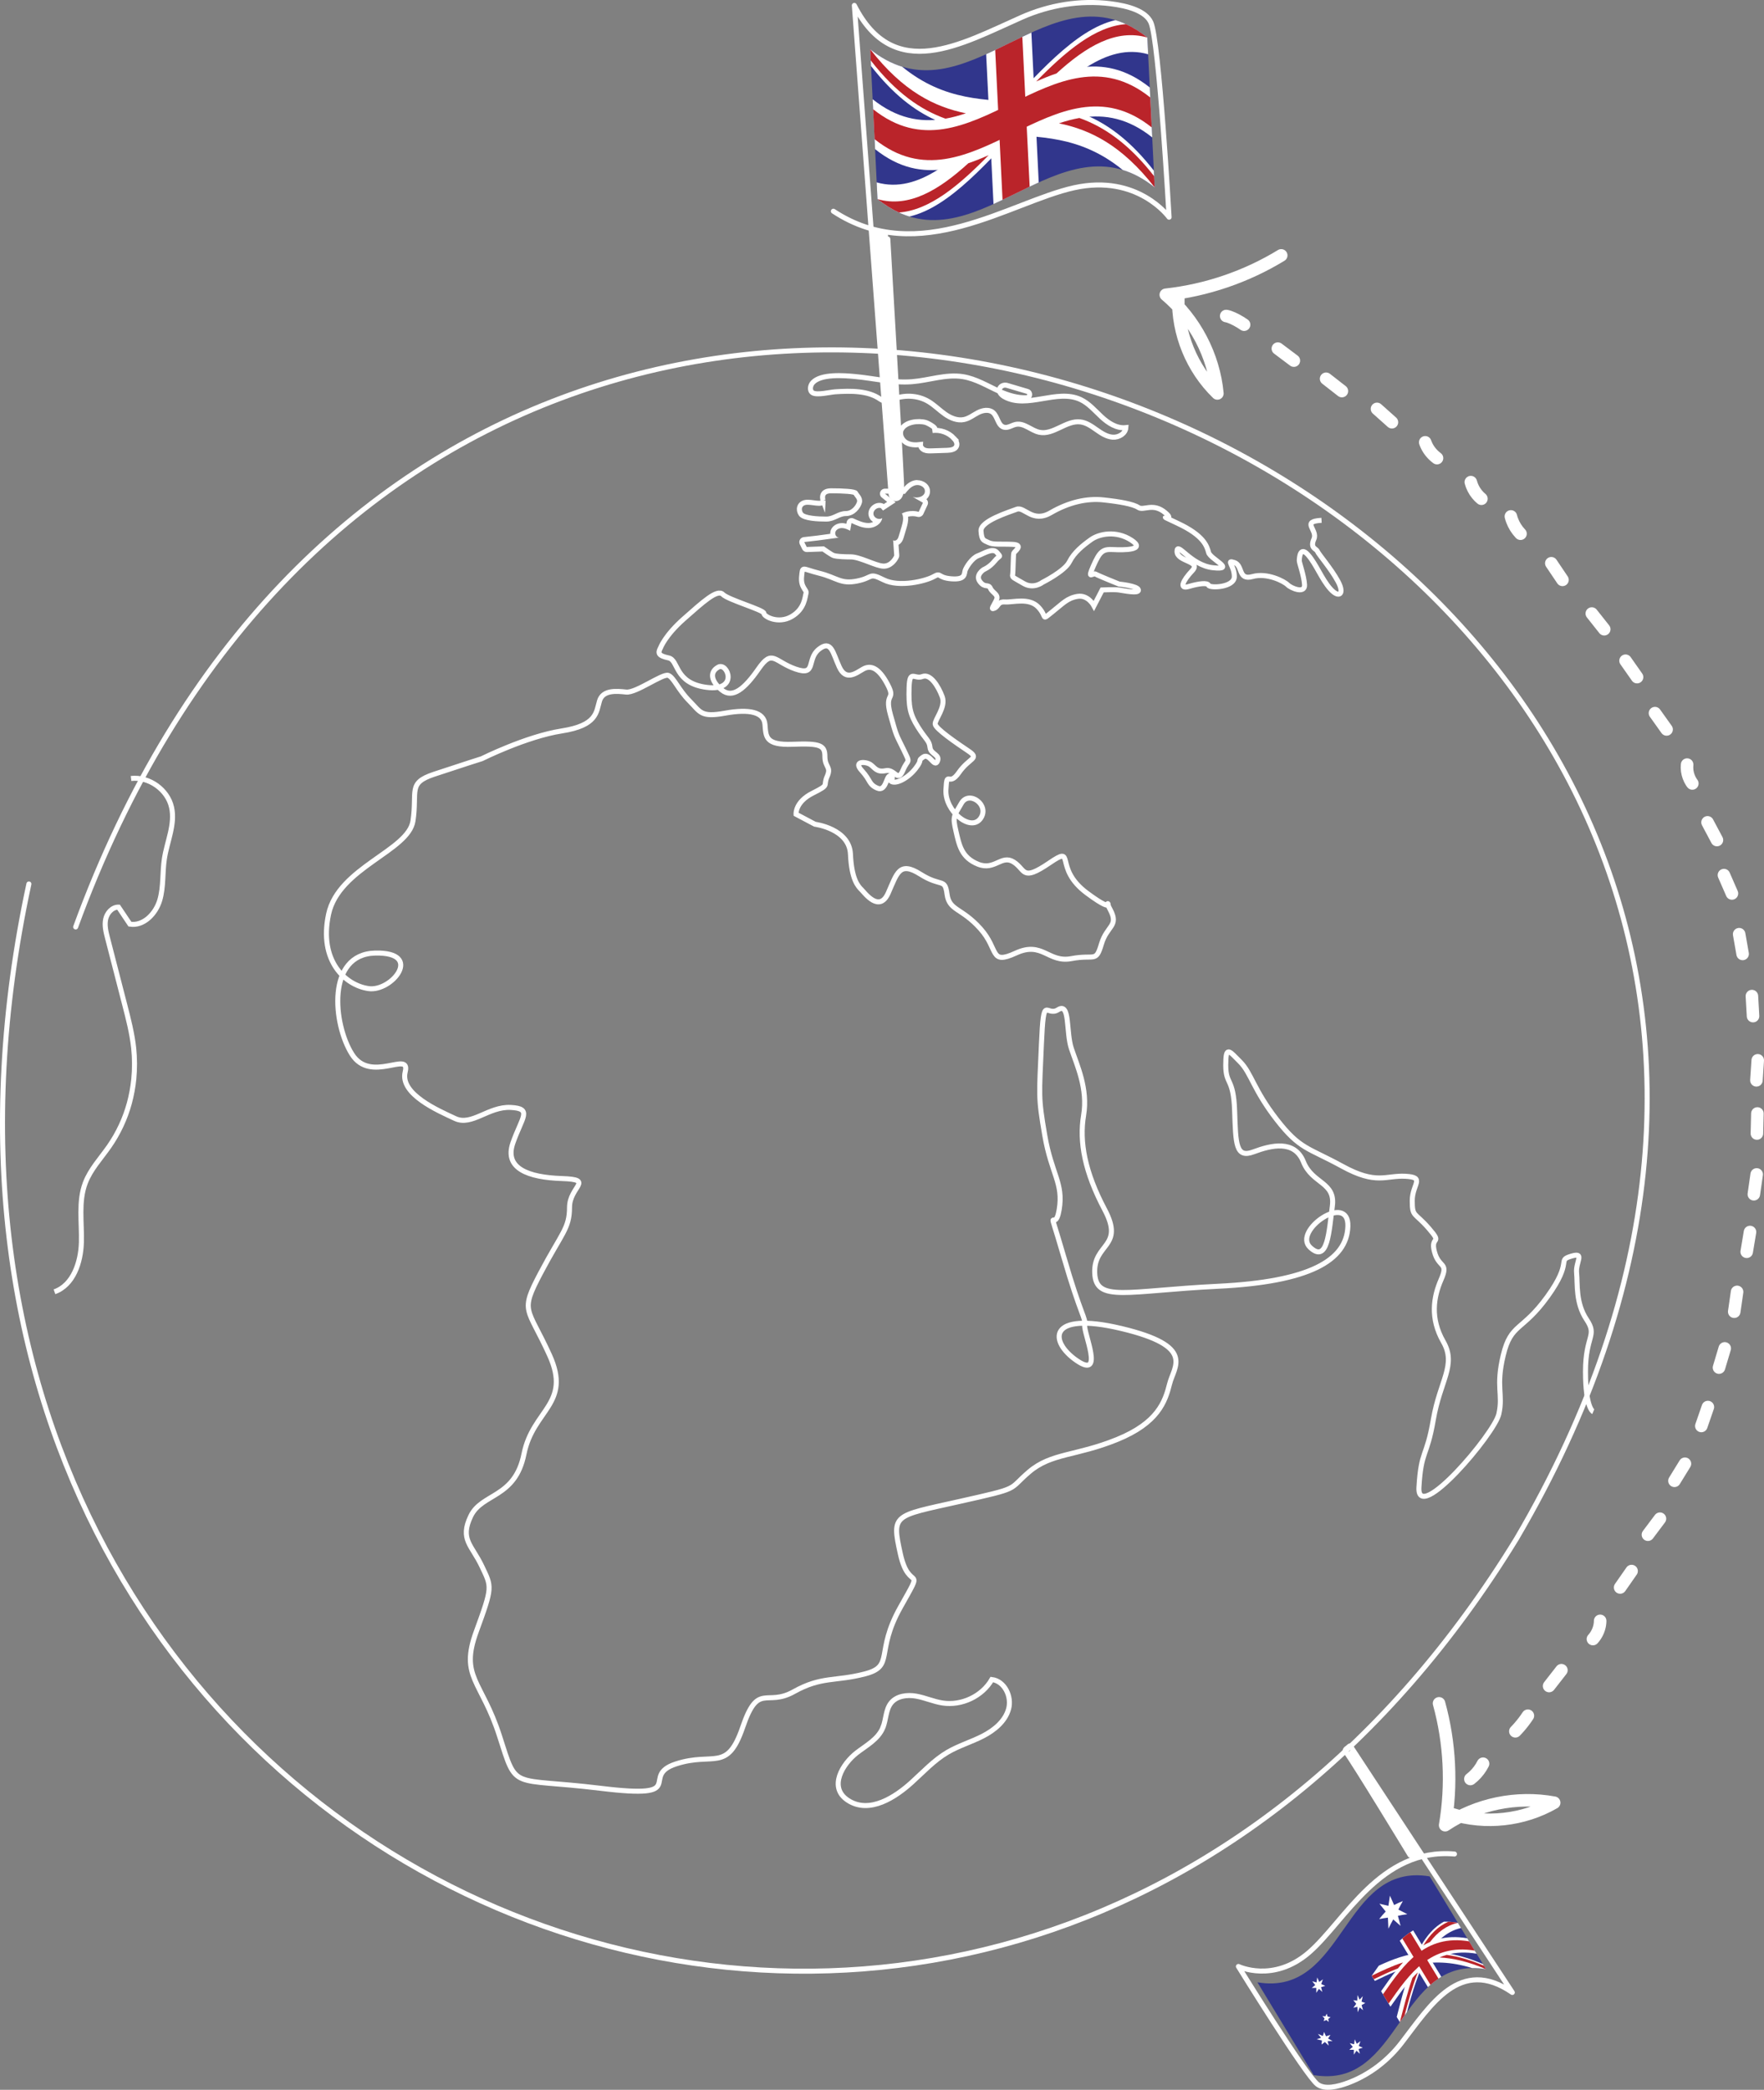 <?xml version="1.0" encoding="UTF-8"?>
<svg id="Layer_1" data-name="Layer 1" xmlns="http://www.w3.org/2000/svg" viewBox="0 0 704.43 834.25">
  <rect x="0" y="0" width="704.43" height="834.25" fill="#808080" stroke="none"/>
  <defs>
    <style>
      .cls-1, .cls-2 {
        fill: #fff;
      }

      .cls-3 {
        fill: #ba242a;
      }

      .cls-4 {
        fill: #31368c;
      }

      .cls-5, .cls-6, .cls-7, .cls-8 {
        fill: none;
        stroke: #fff;
      }

      .cls-5, .cls-6, .cls-8 {
        stroke-linecap: round;
        stroke-linejoin: round;
      }

      .cls-5, .cls-8 {
        stroke-width: 5px;
      }

      .cls-6, .cls-7 {
        stroke-width: 2px;
      }

      .cls-7 {
        stroke-miterlimit: 10;
      }

      .cls-8 {
        stroke-dasharray: 0 0 8 16;
      }

      .cls-2 {
        fill-rule: evenodd;
      }
    </style>
  </defs>
  <g>
    <path class="cls-1" d="m366.29,193.62c1.51,0,3.06.97,3.07,2.45.01,1.63-1.71,2.53-3.41,2.53-.52,0-1.03-.08-1.49-.25,1.37.78,2.73,1.56,4.1,2.34-.57,1.21-1.13,2.43-1.7,3.64-.77-.23-1.62-.34-2.47-.34-1.48,0-2.98.33-4.23.98.88,1.59.38,3.56-.14,5.31-.35,1.19-.71,2.37-1.06,3.56-.16.55-.34,1.12-.74,1.54-.26.27-.64.45-1.01.45-.19,0-.38-.05-.55-.16.14,2.03.28,4.06.43,6.08,0,0-1.43,3.23-4.18,3.23-.1,0-.2,0-.3-.01-2.95-.25-9.09-3.68-12.77-3.68s-5.9-.25-6.63-.49c-.74-.25-4.18-2.7-4.18-2.7l-6.88.25-.98-1.97,5.42-.62,8.53-1.16s-.08,0-.12,0c-1.03,0-1.76-1.34-1.36-2.33.4-.97,1.5-1.47,2.56-1.47.06,0,.12,0,.18,0,1.1.06,2.12.57,3.11,1.06.18-1.02.36-2.04.55-3.06,2.13.98,4.35,1.98,6.68,1.98.07,0,.14,0,.22,0,2.41-.06,4.97-1.59,5.38-3.97-.34.24-.74.35-1.15.35-1.09,0-2.22-.78-2.37-1.89-.18-1.3,1.08-2.53,2.35-2.53.21,0,.43.03.63.11.28.32.56.64.84.96,1.68-1.1,3.35-2.2,5.03-3.3-1.42-1.15-2.84-2.29-4.26-3.44,2.66.03,5.33.05,7.99.08,1.1-1.4,2.31-2.89,4.02-3.39.29-.09.6-.13.91-.13m0-2c-.51,0-1.01.07-1.48.21-1.97.59-3.35,2.02-4.4,3.3l-7.01-.07s-.01,0-.02,0c-.84,0-1.6.53-1.88,1.32-.29.8-.04,1.7.63,2.23l2.12,1.72-.03.02-1.3.85c-.15-.1-.31-.18-.47-.24-.42-.15-.86-.22-1.3-.22-1.22,0-2.46.58-3.31,1.55-.81.92-1.18,2.11-1.02,3.25.16,1.16.85,2.17,1.81,2.83-.55.25-1.17.39-1.74.41h-.16c-1.95,0-4.02-.95-5.85-1.79-.27-.12-.55-.18-.84-.18-.32,0-.64.08-.93.23-.55.29-.93.81-1.04,1.42l-.11.61c-.46-.13-.95-.22-1.47-.25-.09,0-.19,0-.29,0-2,0-3.73,1.07-4.41,2.72-.2.49-.28,1.02-.25,1.55l-.95.13-4.27.58-5.38.61c-.65.07-1.22.46-1.53,1.03-.31.57-.32,1.26-.03,1.85l.98,1.97c.34.68,1.03,1.11,1.79,1.11.02,0,.05,0,.07,0l6.2-.22c2.13,1.5,3.52,2.37,4.15,2.58,1.61.54,5.62.59,7.27.59s4.39,1.03,6.78,1.93c2.28.87,4.25,1.61,5.83,1.75.16.01.31.02.46.02,3.2,0,5.28-2.78,6.01-4.42.13-.3.19-.62.17-.95l-.29-4.18c.32-.17.62-.4.88-.66.74-.77,1.02-1.72,1.21-2.35l1.06-3.56c.35-1.17.86-2.89.66-4.65.57-.13,1.18-.21,1.8-.21.67,0,1.33.09,1.9.26.19.05.38.08.56.08.76,0,1.48-.44,1.81-1.15l.85-1.82.85-1.82c.37-.8.17-1.73-.45-2.31.08-.07.16-.15.24-.22.8-.81,1.22-1.83,1.21-2.95-.02-2.74-2.65-4.43-5.07-4.43h0Z"/>
    <path class="cls-7" d="m328.7,199.86s-1.47-3.93,3.19-3.93,9.58.25,9.83.98,1.97,1.97,1.47,3.68-2.46,4.42-5.4,4.42-4.67,2.21-7.86,2.21-8.84-.25-10.07-1.97c-1.23-1.72-.74-4.18,1.72-4.67s7.12,1.47,7.12-.74Z"/>
    <path class="cls-7" d="m636.24,563.56s-3.1-1.33-3.1-15.96,4.88-14.19.44-20.84c-4.43-6.65-3.55-14.19-3.99-18.62-.44-4.43,3.55-8.42-2.22-6.65s.89,1.77-9.31,15.96c-10.2,14.19-14.63,10.64-17.74,23.5-3.1,12.86,0,15.52-1.77,23.5s-32.81,44.34-31.92,29.26,3.1-11.53,5.76-27.05c2.66-15.52,9.31-21.73,3.99-31.04-5.32-9.31-3.99-17.74-.89-24.83,3.1-7.09-.89-4.43-2.66-11.08s3.55-2.66-2.22-9.31c-5.76-6.65-6.65-4.43-6.65-11.08s5.32-9.31-2.66-9.75-11.53,3.55-25.27-3.99c-13.75-7.54-16.85-6.65-26.16-18.62-9.31-11.97-10.2-18.62-14.63-23.06-4.43-4.43-5.76-6.65-5.76,1.33s3.1,4.88,3.55,18.18.44,19.07,7.54,16.41c7.09-2.66,16.41-4.88,19.95,3.99,3.55,8.87,12.86,7.98,11.53,17.74-1.33,9.75-1.77,23.06-8.87,16.41-7.09-6.65,15.52-22.17,15.08-8.42s-15.52,22.17-51.88,23.94c-36.36,1.77-48.77,6.65-49.22-5.32s11.97-10.2,3.99-25.27c-7.98-15.08-10.2-27.05-8.42-37.69,1.77-10.64-2.66-19.95-4.88-26.6-2.22-6.65-.44-18.62-5.32-15.52-4.88,3.1-5.76-7.09-6.65,13.75-.89,20.84-1.33,20.84,1.33,36.36,2.66,15.52,7.54,19.07,5.76,29.71-1.77,10.64-5.32-5.76,1.77,18.62,7.09,24.39,8.87,24.39,8.42,27.49s7.98,21.73-3.1,14.19c-11.08-7.54-11.97-19.95,17.74-12.86,29.71,7.09,21.04,15.01,19.27,22.1-1.77,7.09-4.64,15.59-21.04,22.24-16.41,6.65-26.16,5.32-35.03,12.86-8.87,7.54-2.66,6.21-28.38,11.97-25.72,5.76-26.6,4.88-23.06,20.84,3.55,15.96,10.2,3.1,0,21.28-10.2,18.18-2.22,23.5-14.19,26.6s-17.29.89-28.38,7.09c-11.08,6.21-14.19-3.99-20.4,14.19-6.21,18.18-11.53,9.75-26.6,14.63-15.08,4.88,6.21,14.19-30.15,9.75-36.36-4.43-33.25,1.33-40.35-20.84-7.09-22.17-15.96-23.5-9.31-41.68,6.65-18.18,6.21-17.74,2.22-26.16s-8.87-10.64-4.43-19.95c4.43-9.31,17.74-7.09,21.28-24.83,3.55-17.74,19.07-19.95,10.2-39.46s-11.97-16.85-3.55-32.81c8.42-15.96,11.53-17.74,11.53-26.16s10.2-11.08-3.1-11.53-23.06-3.99-19.51-14.19c3.55-10.2,7.98-13.75-.89-14.19-8.87-.44-15.52,7.54-22.17,4.43-6.65-3.1-22.17-9.75-19.95-18.62,2.22-8.87-13.75,4.88-21.28-7.09-7.54-11.97-10.2-39.9,9.31-40.35,19.51-.44,6.65,15.52-2.66,14.19-9.31-1.33-19.95-11.08-15.96-29.71,3.99-18.62,31.92-25.27,33.7-37.24s-2.22-15.08,8.42-18.62,19.07-6.21,19.07-6.21c0,0,17.74-8.87,31.92-11.08s13.75-7.54,15.08-11.97c1.33-4.43,6.65-3.99,10.64-3.55s14.63-7.54,16.85-6.65,3.99,5.76,8.42,10.2c4.43,4.43,4.43,6.65,14.19,4.88,9.75-1.77,15.52-.44,15.96,4.43s0,8.42,11.08,7.98c11.08-.44,12.86.44,12.86,4.88s2.66,3.99.89,7.98c-1.77,3.99,1.33,3.1-5.76,6.65-7.09,3.55-6.65,8.42-6.65,8.42l7.54,3.99s13.75,1.77,14.19,11.97,3.1,12.86,4.43,14.19,7.09,9.31,10.64,1.33c3.55-7.98,4.43-12.86,12.86-7.54,8.42,5.32,9.75,1.33,10.64,7.98s5.76,5.32,13.3,13.75c7.54,8.42,3.55,14.63,14.19,9.75,10.64-4.88,12.86,3.99,22.17,2.22,9.31-1.77,9.75,1.77,11.97-5.76,2.22-7.54,7.09-7.09,3.55-13.75-3.55-6.65,4.43,3.55-9.31-6.65-13.75-10.2-3.99-19.51-15.08-11.97s-9.31,2.66-14.19-.44-7.54,3.55-14.19.89c-6.65-2.66-7.54-7.54-8.87-13.3s-.89-5.76,2.22-11.08c3.1-5.32,11.53.89,7.54,6.21-3.99,5.32-14.19-3.1-13.75-11.53.44-8.42.96-.81,5.17-6.87,4.21-6.06,8.5-5.47,3.77-8.65-4.73-3.18-13.08-8.87-13.23-10.72-.15-1.85,4.36-6.8,2.81-10.94-1.55-4.14-4.73-9.31-7.91-8.05s-5.1-3.03-5.32,4.43.3,10.57,3.55,15.74c3.25,5.17,4.51,5.32,4.8,8.13.3,2.81,4.14,2.81,2.96,5.54s-3.18-3.47-5.69-1.7.07.59-3.03,4.58c-3.1,3.99-8.05,6.5-9.9,5.03,0,0,1.51-1.63-.15-2.07s-1.66,6.43-5.21,4.88c-3.55-1.55-2.55-2.99-6.21-6.98-3.66-3.99,1.66-3.66,3.44-2.44,1.77,1.22,2.44,3.21,6.1,2.44s4.77,4.88,6.87-.11c2.11-4.99,3.21-2.22.22-8.42-2.99-6.21-2.66-4.66-5.21-13.86-2.55-9.2,2.44-5.32-1.22-12.19-3.66-6.87-6.87-7.54-9.64-5.99s-6.87,4.99-9.53-.78c-2.66-5.76-3.21-11.08-8.2-7.09-4.99,3.99-.78,10.86-9.31,7.87s-9.2-8.09-14.74-.11c-5.54,7.98-10.31,11.97-14.63,8.54s-5.1-7.21-1.44-9.2c3.66-2,8.31,9.75-4.66,8.09-12.97-1.66-11.08-10.86-15.19-11.75s-4.43-1.88-3.21-4.1c0,0,1.77-4.88,9.31-11.53,7.54-6.65,13.3-11.97,15.52-9.75,2.22,2.22,16.41,6.21,16.41,7.54s5.76,4.43,11.08,1.33c5.32-3.1,5.32-7.98,5.76-9.31s-2.22-2.22-1.77-6.65,0-3.1,7.09-1.33,8.42,4.43,15.08,3.1c6.65-1.33,4.43-3.55,10.64-.44,6.21,3.1,16.85.44,19.95-1.33,3.1-1.77,1.33.44,7.09.89,5.76.44,5-2.09,5.48-3.42s2.76-4.94,5.13-5.8,5.89-3.33,7.6-1.24,1.14.76-.95,3.33c-2.09,2.57-4.37,3.42-4.37,3.42,0,0-3.52,2.19-1.52,4.85,2,2.66,3.33.76,4.18,2.66s3.4,2.41,2.41,4.62c-1,2.22-2.6,4.1-.83,3.32s1.25-2.71,4.33-2.5,9.54-1.88,13.25,2.09c3.7,3.96.93,5.49,5.37,1.99,4.44-3.5,6.07-5.61,10.28-6.31s6.54,3.74,6.54,3.74l3.27-6.31s4.67-.23,6.54,0,8.18,1.64,7.94,0-7.71-2.34-7.71-2.34c0,0-8.18-3.27-9.35-3.97s-3.5,2.57-.93-3.27c2.57-5.84,3.74-6.78,7.94-6.54,4.21.23,13.32.23,7.24-3.74-6.07-3.97-12.85-2.57-16.12-.23-3.27,2.34-6.78,5.14-8.64,8.88s-10.75,8.18-10.75,8.18c0,0-3.5,2.8-7.48.47-3.97-2.34-4.67-2.34-4.44-3.5s.23-7.94.47-8.64,4.21-3.27-.47-3.5c-4.67-.23-7.71.23-9.58-.7s-2.8-.7-3.04-4.67c-.23-3.97,11.21-7.48,14.25-8.64s6.31,5.61,13.55,1.4c7.24-4.21,14.49-5.84,21.03-5.14,6.54.7,11.92,1.64,14.02,3.04s5.84-2.1,10.75,2.1c4.91,4.21-5.61-.7,4.91,4.21,10.51,4.91,11.68,9.11,12.38,11.68.7,2.57,10.98,7.01,1.87,6.07s-14.49-10.75-14.49-6.54,9.81,3.74,6.07,7.71c-3.74,3.97-5.37,7.48-1.4,6.31s7.48-1.64,7.94-.47c.47,1.17,10.28.93,10.28-3.5s-3.5-6.78,0-5.61c3.5,1.17,1.4,7.24,7.24,5.61,5.84-1.64,12.62,1.87,14.02,3.27s7.01,3.74,6.78,0-2.1-8.64-2.1-9.58.23-6.07,3.5-2.34c3.27,3.74,5.37,9.58,8.88,13.55s5.84,2.1,3.04-3.04c-2.8-5.14-7.71-10.75-8.18-11.92-.47-1.17-3.04-1.17-1.4-4.91,1.64-3.74-5.37-7.01,3.04-7.48"/>
    <path class="cls-7" d="m352.57,689.66c1.34-3.25,1.07-7.19,3.32-9.92,2.28-2.76,6.42-3.28,9.98-2.64s6.91,2.17,10.48,2.73c7.67,1.2,15.91-2.71,19.73-9.37,5.13.66,8.04,6.84,6.69,11.76s-5.71,8.48-10.29,10.83c-4.58,2.35-9.61,3.83-14.05,6.43-5.44,3.19-9.75,7.9-14.41,12.11-6.37,5.75-16.77,12.76-25.42,7.1-7.96-5.21-2.06-14.63,3.52-18.96,3.82-2.96,8.53-5.4,10.46-10.06Z"/>
    <path class="cls-7" d="m21.75,515.68c7.52-2.64,10.53-11.75,10.75-19.72.22-7.97-1.26-16.26,1.56-23.72,2.06-5.45,6.19-9.8,9.52-14.58,3.65-5.24,6.4-11.11,8.08-17.28.85-3.13,1.43-6.33,1.76-9.56.41-4.16.4-8.36-.05-12.52-.63-5.81-2.09-11.49-3.55-17.15-2.29-8.88-4.58-17.76-6.87-26.64-.64-2.47-1.28-5.05-.76-7.54.52-2.5,2.58-4.87,5.13-4.85,1.52,2.27,3.04,4.53,4.56,6.8,5.51.87,10.36-4.24,11.93-9.6s.99-11.09,1.85-16.61c1.07-6.85,4.36-13.66,2.85-20.43-1.58-7.07-8.97-12.34-16.18-11.52"/>
    <path class="cls-7" d="m380.91,174.93c.81.85,1.5,2.06,1.08,3.16-.52,1.37-2.31,1.64-3.78,1.69-2.04.07-4.08.13-6.12.2-.98.03-1.99.06-2.89-.31s-1.69-1.23-1.63-2.21c-1.99.26-4.13.2-5.83-.87-1.7-1.07-2.71-3.41-1.76-5.18,1.63-3.04,6.74-3.6,9.71-2.76.78.22,5.9,2.8,2.62,3.22,3.14-.41,6.44.76,8.61,3.06Z"/>
    <g>
      <polygon class="cls-1" points="540.38 697.92 568.75 740.63 563.84 741.94 547.7 717.13 537.75 699.85 540.38 697.92"/>
      <path class="cls-6" d="m580.82,740.12c-29.65-2.54-43.73,26.85-58.03,39.25s-28.25,5.64-28.25,5.64c0,0,26.94,43.57,31.57,47.05,2.87,2.15,7.96,1.09,12.88-.84,8.23-3.23,15.35-8.77,20.74-15.77,11.62-15.08,23.33-34.44,44.19-20.06l-64.51-98.16c-.41-.64-.74.15-1.38.55-.71.44-1.02,1-.83,1.24,3.45,4.56,25.91,41.55,25.91,41.55"/>
      <g id="g602">
        <path id="rect124" class="cls-4" d="m593.42,786.1c-35.08-5.91-33.72,48.18-68.8,42.28-7.5-12.35-14.99-24.69-22.49-37.04,35.08,5.91,33.72-48.18,68.8-42.28,7.5,12.35,14.99,24.69,22.49,37.04Z"/>
        <g id="g584">
          <path id="path146" class="cls-1" d="m593.42,786.1c-.42-.69-.84-1.38-1.26-2.07-18.91-8.11-30.63-4.38-41.55.67-.96,1.33-1.9,2.67-2.84,4.02l1.26,2.07c10.82-5.22,21.64-10.43,38.84-5.14,1.75-.02,3.59.12,5.55.45h0Zm-34.4,21.14l-1.26-2.07c4.16-16.18,8.32-32.36,18.86-38.04,1.75-.02,3.59.12,5.55.45.42.69.84,1.38,1.26,2.07-12.25,2.86-17.31,17.55-21.57,33.57-.96,1.33-1.9,2.67-2.84,4.02Z"/>
          <path id="path136" class="cls-1" d="m575.58,789.13c-3.75-6.17-7.5-12.35-11.25-18.52-1.92,1.16-3.7,2.56-5.36,4.13,3.75,6.17,7.5,12.35,11.25,18.52,1.67-1.57,3.44-2.97,5.36-4.13Zm14.09-9.21c-1.25-2.06-2.5-4.12-3.75-6.17-17.54-2.95-25.97,9.09-34.4,21.14,1.25,2.06,2.5,4.12,3.75,6.17,8.43-12.05,16.86-24.09,34.4-21.14Z"/>
          <path id="path141" class="cls-3" d="m588.92,778.69c-.75-1.23-1.5-2.47-2.25-3.7-17.54-2.95-25.97,9.09-34.4,21.14.75,1.23,1.5,2.47,2.25,3.7,8.43-12.05,16.86-24.09,34.4-21.14Zm-14.48,11.17c-3.75-6.17-7.5-12.35-11.25-18.52-1.12.75-2.19,1.58-3.21,2.48,3.75,6.17,7.5,12.35,11.25,18.52,1.03-.9,2.1-1.73,3.21-2.48Z"/>
          <path id="path150" class="cls-3" d="m582.17,767.58c-4.6,1.07-8.18,3.81-11.09,7.66-.93.4-1.83.86-2.69,1.36,2.63-4.32,5.85-7.65,10.01-9.44,1.21.06,2.47.2,3.77.42Zm11.25,18.52c-7.1-3.04-13.18-4.42-18.59-4.68.93-.4,1.89-.75,2.9-1.03,4.45.61,9.35,1.97,14.86,4.33l.84,1.38Zm-27.22,1.24c-2.07,5.24-3.72,11.16-5.3,17.21-.63.89-1.26,1.79-1.89,2.69,1.56-6.07,3.12-12.15,5.02-17.66.7-.77,1.42-1.52,2.17-2.23Zm-18.43,1.38c4.06-1.96,8.12-3.92,12.52-5.32-.7.77-1.39,1.58-2.06,2.4-3.31,1.26-6.46,2.78-9.61,4.3l-.84-1.38Z"/>
        </g>
        <path id="polygon589" class="cls-2" d="m559.31,768.82c-.98-.87-1.96-1.73-2.94-2.59-.67,1.18-1.31,2.42-1.92,3.7-.08-1.49-.15-2.96-.21-4.41-1.19.15-2.35.35-3.49.58.84-1.06,1.71-2.07,2.61-3.02-.83-1.04-1.67-2.08-2.5-3.11,1.17.25,2.36.52,3.58.83.18-1.39.39-2.74.61-4.06.55,1.25,1.11,2.5,1.67,3.75,1.12-.6,2.28-1.13,3.49-1.57-.63,1.07-1.23,2.19-1.79,3.38,1.18.59,2.38,1.21,3.59,1.85-1.3.15-2.56.37-3.78.65.36,1.34.72,2.68,1.08,4.03Z"/>
        <g id="g596">
          <path id="polygon590" class="cls-2" d="m528.1,795.21c-.47-.41-.94-.83-1.41-1.25-.34.54-.68,1.06-1.04,1.57,0-.65,0-1.3-.01-1.96-.6.02-1.2.03-1.82.02.48-.37.95-.76,1.41-1.16-.4-.5-.8-1-1.21-1.5.59.16,1.17.31,1.74.46.09-.66.17-1.33.25-2,.27.6.54,1.21.81,1.81.5-.34.99-.69,1.47-1.06-.22.64-.44,1.27-.68,1.9.54.24,1.08.49,1.61.72-.55.19-1.11.36-1.67.52.18.65.35,1.29.52,1.93Z"/>
          <path id="polygon592" class="cls-2" d="m543.09,819.9c-.47-.41-.94-.83-1.41-1.25-.34.54-.68,1.06-1.04,1.57,0-.65,0-1.3-.01-1.96-.6.02-1.2.03-1.82.02.48-.37.95-.76,1.41-1.16-.4-.5-.8-1-1.21-1.5.59.16,1.17.31,1.74.46.09-.66.17-1.33.25-2,.27.6.54,1.21.81,1.81.5-.34.99-.69,1.47-1.06-.22.64-.44,1.27-.68,1.9.54.24,1.08.49,1.61.72-.55.19-1.11.36-1.67.52.18.65.35,1.29.52,1.93Z"/>
          <path id="polygon593" class="cls-2" d="m544.32,802.48c-.44-.38-.89-.75-1.34-1.13-.26.66-.53,1.31-.8,1.96-.05-.73-.1-1.46-.15-2.19-.53.14-1.06.27-1.59.39.39-.52.77-1.05,1.15-1.59-.39-.48-.78-.97-1.17-1.45.53.07,1.05.13,1.58.19.03-.75.07-1.5.1-2.25.28.62.56,1.24.84,1.86.43-.46.85-.92,1.27-1.39-.17.73-.33,1.46-.5,2.18.5.18,1,.36,1.5.54-.49.29-.98.57-1.48.84.2.68.4,1.37.59,2.05Z"/>
          <path id="polygon594" class="cls-2" d="m530.59,816.59c-.5-.47-1.01-.94-1.51-1.42-.44.36-.9.7-1.36,1.02.07-.54.13-1.08.18-1.63-.7-.15-1.41-.31-2.12-.49.6-.17,1.19-.36,1.77-.57-.42-.53-.83-1.06-1.25-1.58.67.29,1.33.57,1.98.85.16-.53.32-1.08.47-1.63.26.58.51,1.16.77,1.74.6-.16,1.2-.35,1.78-.56-.3.5-.62.99-.94,1.46.6.34,1.2.68,1.79,1-.65.03-1.3.04-1.97.04.14.59.29,1.18.43,1.77Z"/>
          <path id="polygon595" class="cls-2" d="m530.63,807.16c-.33-.26-.66-.52-.98-.77-.36.16-.72.31-1.08.45.13-.36.25-.72.38-1.09-.29-.3-.58-.6-.88-.91.41.04.81.07,1.21.09.17-.35.34-.71.51-1.07.13.39.26.79.39,1.18.39.08.78.15,1.17.22-.31.24-.62.47-.94.69.07.4.15.81.22,1.21Z"/>
        </g>
      </g>
    </g>
    <path class="cls-6" d="m30.21,370.04c166.51-455.26,813.88-162.21,575.42,244.14C398.83,951.98-75.49,756.67,11.54,352.88"/>
    <path class="cls-7" d="m341.43,150.31c7.58.7,15.12,2.66,22.71,2.07,6.82-.53,13.57-3.09,20.32-2.03,5.29.83,9.96,3.78,14.84,5.97,3.33,1.49,7.09,2.62,10.67,2.45,1.44-.07,1.67-2.11.29-2.52l-8.07-2.39c-.95-.28-2.02-.05-2.65.71-1.21,1.47.18,3.05,1.56,3.82,9.02,5.01,20.99-3.27,30.35,1.08,3.32,1.54,5.75,4.45,8.43,6.94s6.09,4.71,9.72,4.3c-.16,2.4-2.84,3.98-5.24,3.81s-4.51-1.56-6.48-2.95-4.02-2.84-6.41-3.14c-5.7-.72-10.81,5.34-16.44,4.13-3.26-.7-6.05-3.8-9.33-3.16-1.63.32-3.16,1.57-4.77,1.14-2.46-.65-2.49-4.31-4.45-5.92-1.61-1.32-4.04-.86-5.89.08-1.85.95-3.54,2.33-5.57,2.77-2.68.58-5.44-.6-7.68-2.18-2.24-1.58-4.18-3.58-6.53-4.98-4.41-2.64-10.13-2.82-14.77-.67-1.47.68-3.2.64-4.52-.3-4.83-3.45-11.79-3.34-17.94-2.94-2.03.13-7.25,1.46-9.01.43-1.44-.84-1.01-3-.04-4.07,3.26-3.62,12.57-2.86,16.89-2.45Z"/>
    <g>
      <path class="cls-1" d="m355.84,197.17l-8.08-105.52,6.81,1.64,2.22,40.76,3.27,59.4s.19,3.06-.31,4.07c-.5,1.01-1.43,1.64-1.91,1.52s-1.73-.57-1.99-1.86Z"/>
      <path class="cls-6" d="m332.8,84.32c34.25,22.58,70.65-3.75,96.12-9.37,25.48-5.61,37.94,11.76,37.94,11.76,0,0-3.97-70.51-7.28-77.77-2.05-4.5-8.93-6.57-16.16-7.46-12.1-1.5-24.36.52-35.51,5.46-24,10.63-50.92,26.38-66.74-4.77l14.65,195c.08,1.04.95,1.92,1.99,1.86,1.15-.07,2.37-1.15,2.23-5.59-.27-8.19-5.5-98.02-5.5-98.02"/>
      <g id="g578">
        <path id="rect124-2" data-name="rect124" class="cls-4" d="m347.5,19.67c38.47,30.74,72.2-35.43,110.67-4.69.98,19.94,1.95,39.88,2.93,59.82-38.47-30.74-72.2,35.43-110.67,4.69-.98-19.94-1.95-39.88-2.93-59.82Z"/>
        <g id="g584-2" data-name="g584">
          <path id="path146-2" data-name="path146" class="cls-1" d="m347.5,19.67l.33,6.69c35.04,45.01,66.33,13.58,100.53,41.5,4.2,1.28,8.44,3.51,12.74,6.95-.11-2.23-.22-4.46-.33-6.69-35.04-45.01-66.33-13.58-100.53-41.5-4.2-1.29-8.44-3.51-12.74-6.95h0Zm110.67-4.69c.11,2.23.22,4.46.33,6.69-33.3-9.59-62.87,57.27-95.34,64.77-4.2-1.28-8.44-3.51-12.74-6.95-.11-2.23-.22-4.46-.33-6.69,33.3,9.59,62.87-57.27,95.34-64.77,4.2,1.28,8.44,3.51,12.74,6.95Z"/>
          <path id="path136-2" data-name="path136" class="cls-1" d="m393.81,21.64c.98,19.94,1.95,39.88,2.93,59.82,6.03-2.73,12.03-5.91,18.06-8.63-.97-19.94-1.95-39.88-2.93-59.82-6.03,2.73-12.03,5.9-18.06,8.63Zm-45.33,17.97c.33,6.65.65,13.29.98,19.94,38.47,30.74,72.2-35.43,110.67-4.69-.33-6.65-.65-13.29-.98-19.94-38.47-30.74-72.2,35.43-110.67,4.69Z"/>
          <path id="path141-2" data-name="path141" class="cls-3" d="m348.67,43.6c.2,3.99.39,7.98.59,11.96,38.47,30.74,72.2-35.43,110.67-4.69-.2-3.99-.39-7.98-.59-11.96-38.47-30.74-72.2,35.43-110.67,4.69Zm48.75-23.64c.98,19.94,1.95,39.88,2.93,59.82,3.61-1.72,7.22-3.54,10.83-5.27-.98-19.94-1.95-39.88-2.93-59.82-3.61,1.72-7.22,3.54-10.83,5.27Z"/>
          <path id="path150-2" data-name="path150" class="cls-3" d="m350.43,79.49c12.5,3.6,24.47-3.57,36.27-14.33,2.71-.92,5.41-2.02,8.11-3.22-11.74,12-23.57,22.02-35.85,22.88-2.82-1.29-5.66-3.05-8.53-5.34Zm-2.93-59.82c13.15,16.89,25.77,23.02,38.22,25.56-2.71.92-5.43,1.66-8.16,2.14-9.74-3.49-19.63-10.12-29.84-23.24l-.22-4.46Zm66.3,12.85c11.74-12,23.57-22.02,35.85-22.88,2.82,1.29,5.66,3.05,8.53,5.34-12.5-3.6-24.47,3.57-36.27,14.33-2.71.92-5.41,2.02-8.11,3.22Zm47.3,42.28c-13.15-16.89-25.77-23.02-38.22-25.56,2.71-.92,5.43-1.66,8.16-2.14,9.74,3.49,19.63,10.12,29.84,23.24.07,1.49.15,2.97.22,4.46Z"/>
        </g>
      </g>
    </g>
    <g>
      <path class="cls-5" d="m470.54,118.86c-.38,14.15,5.43,28.36,15.61,38.2-1.43-15.13-9-29.59-20.61-39.39,16.27-1.79,32.13-7.2,46.1-15.72"/>
      <path class="cls-8" d="m489.66,126.15c2.71.41,8.79,4,10.23,6.32"/>
      <path class="cls-8" d="m510.29,139.16c3.21,2.41,6.41,4.81,9.62,7.22"/>
      <path class="cls-8" d="m529.56,151.2c3.39,2.65,6.79,5.29,10.18,7.94"/>
      <path class="cls-8" d="m549.88,163.23c2.88,2.57,5.76,5.13,8.63,7.7"/>
      <path class="cls-8" d="m569.14,176.57c1.54,4.47,5.65,7.94,10.31,8.73"/>
      <path class="cls-8" d="m587.35,192.46c.92,3.55,3.44,6.66,6.73,8.28"/>
      <path class="cls-8" d="m603.35,206.15c1.02,4.09,3.8,7.7,7.49,9.73"/>
      <path class="cls-8" d="m619.49,224.85c2.19,3.26,4.38,6.51,6.58,9.77"/>
      <path class="cls-8" d="m635.66,244.92l6.87,8.66"/>
      <path class="cls-8" d="m649.14,263.76c2.14,3.04,4.28,6.09,6.41,9.13"/>
      <path class="cls-8" d="m660.89,284.68l6.27,8.79"/>
      <path class="cls-8" d="m673.73,305.22c-.35,3.28.91,6.7,3.31,8.96"/>
      <path class="cls-8" d="m681.88,328.28c1.7,3.2,3.41,6.4,5.11,9.6"/>
      <path class="cls-8" d="m688.43,349.34c1.66,3.81,3.33,7.63,4.99,11.44"/>
      <path class="cls-8" d="m694.51,372.93c.75,4.27,1.5,8.53,2.25,12.8.25-.01.5-.02.75-.04"/>
      <path class="cls-8" d="m699.6,397.64c.27,4.72.53,9.44.8,14.16"/>
      <path class="cls-8" d="m701.93,423.28c-.29,4.42-.59,8.84-.88,13.27"/>
      <path class="cls-8" d="m701.79,444.5c-.14,5.71-.27,11.43-.41,17.14-.02-1.59-.04-3.18-.06-4.76"/>
      <path class="cls-8" d="m701.51,468.83c-.55,3.84-1.11,7.68-1.66,11.51"/>
      <path class="cls-8" d="m698.84,491.82c-.69,4.14-1.38,8.27-2.07,12.41"/>
      <path class="cls-8" d="m693.68,515.72c-.57,3.98-1.15,7.96-1.72,11.95"/>
      <path class="cls-8" d="m688.75,538.28c-1.19,3.98-2.38,7.95-3.57,11.93"/>
      <path class="cls-8" d="m682.02,561.69c-1.33,3.83-2.65,7.66-3.98,11.5"/>
      <path class="cls-8" d="m672.86,584.32c-2.36,3.83-4.71,7.67-7.07,11.5"/>
      <path class="cls-8" d="m662.88,606.26c-2.28,3.04-4.57,6.08-6.85,9.12"/>
      <path class="cls-8" d="m651.55,627.16l-7.08,10.16"/>
      <path class="cls-8" d="m639,647.04c-.03,3.82-2.22,7.54-5.54,9.42"/>
      <path class="cls-8" d="m623.53,666.75c-1.94,2.49-3.88,4.98-5.82,7.46"/>
      <path class="cls-8" d="m610.14,684.91c-2.01,3.06-4.43,5.86-7.16,8.3"/>
      <path class="cls-8" d="m592.24,704.07c-1.89,3.77-5.17,6.83-9.08,8.43"/>
    </g>
  </g>
  <path class="cls-5" d="m579.62,724.15c13.5,4.26,28.76,2.58,41.02-4.51-14.94-2.78-30.92.51-43.54,8.98,2.75-16.13,1.91-32.87-2.44-48.65"/>
</svg>